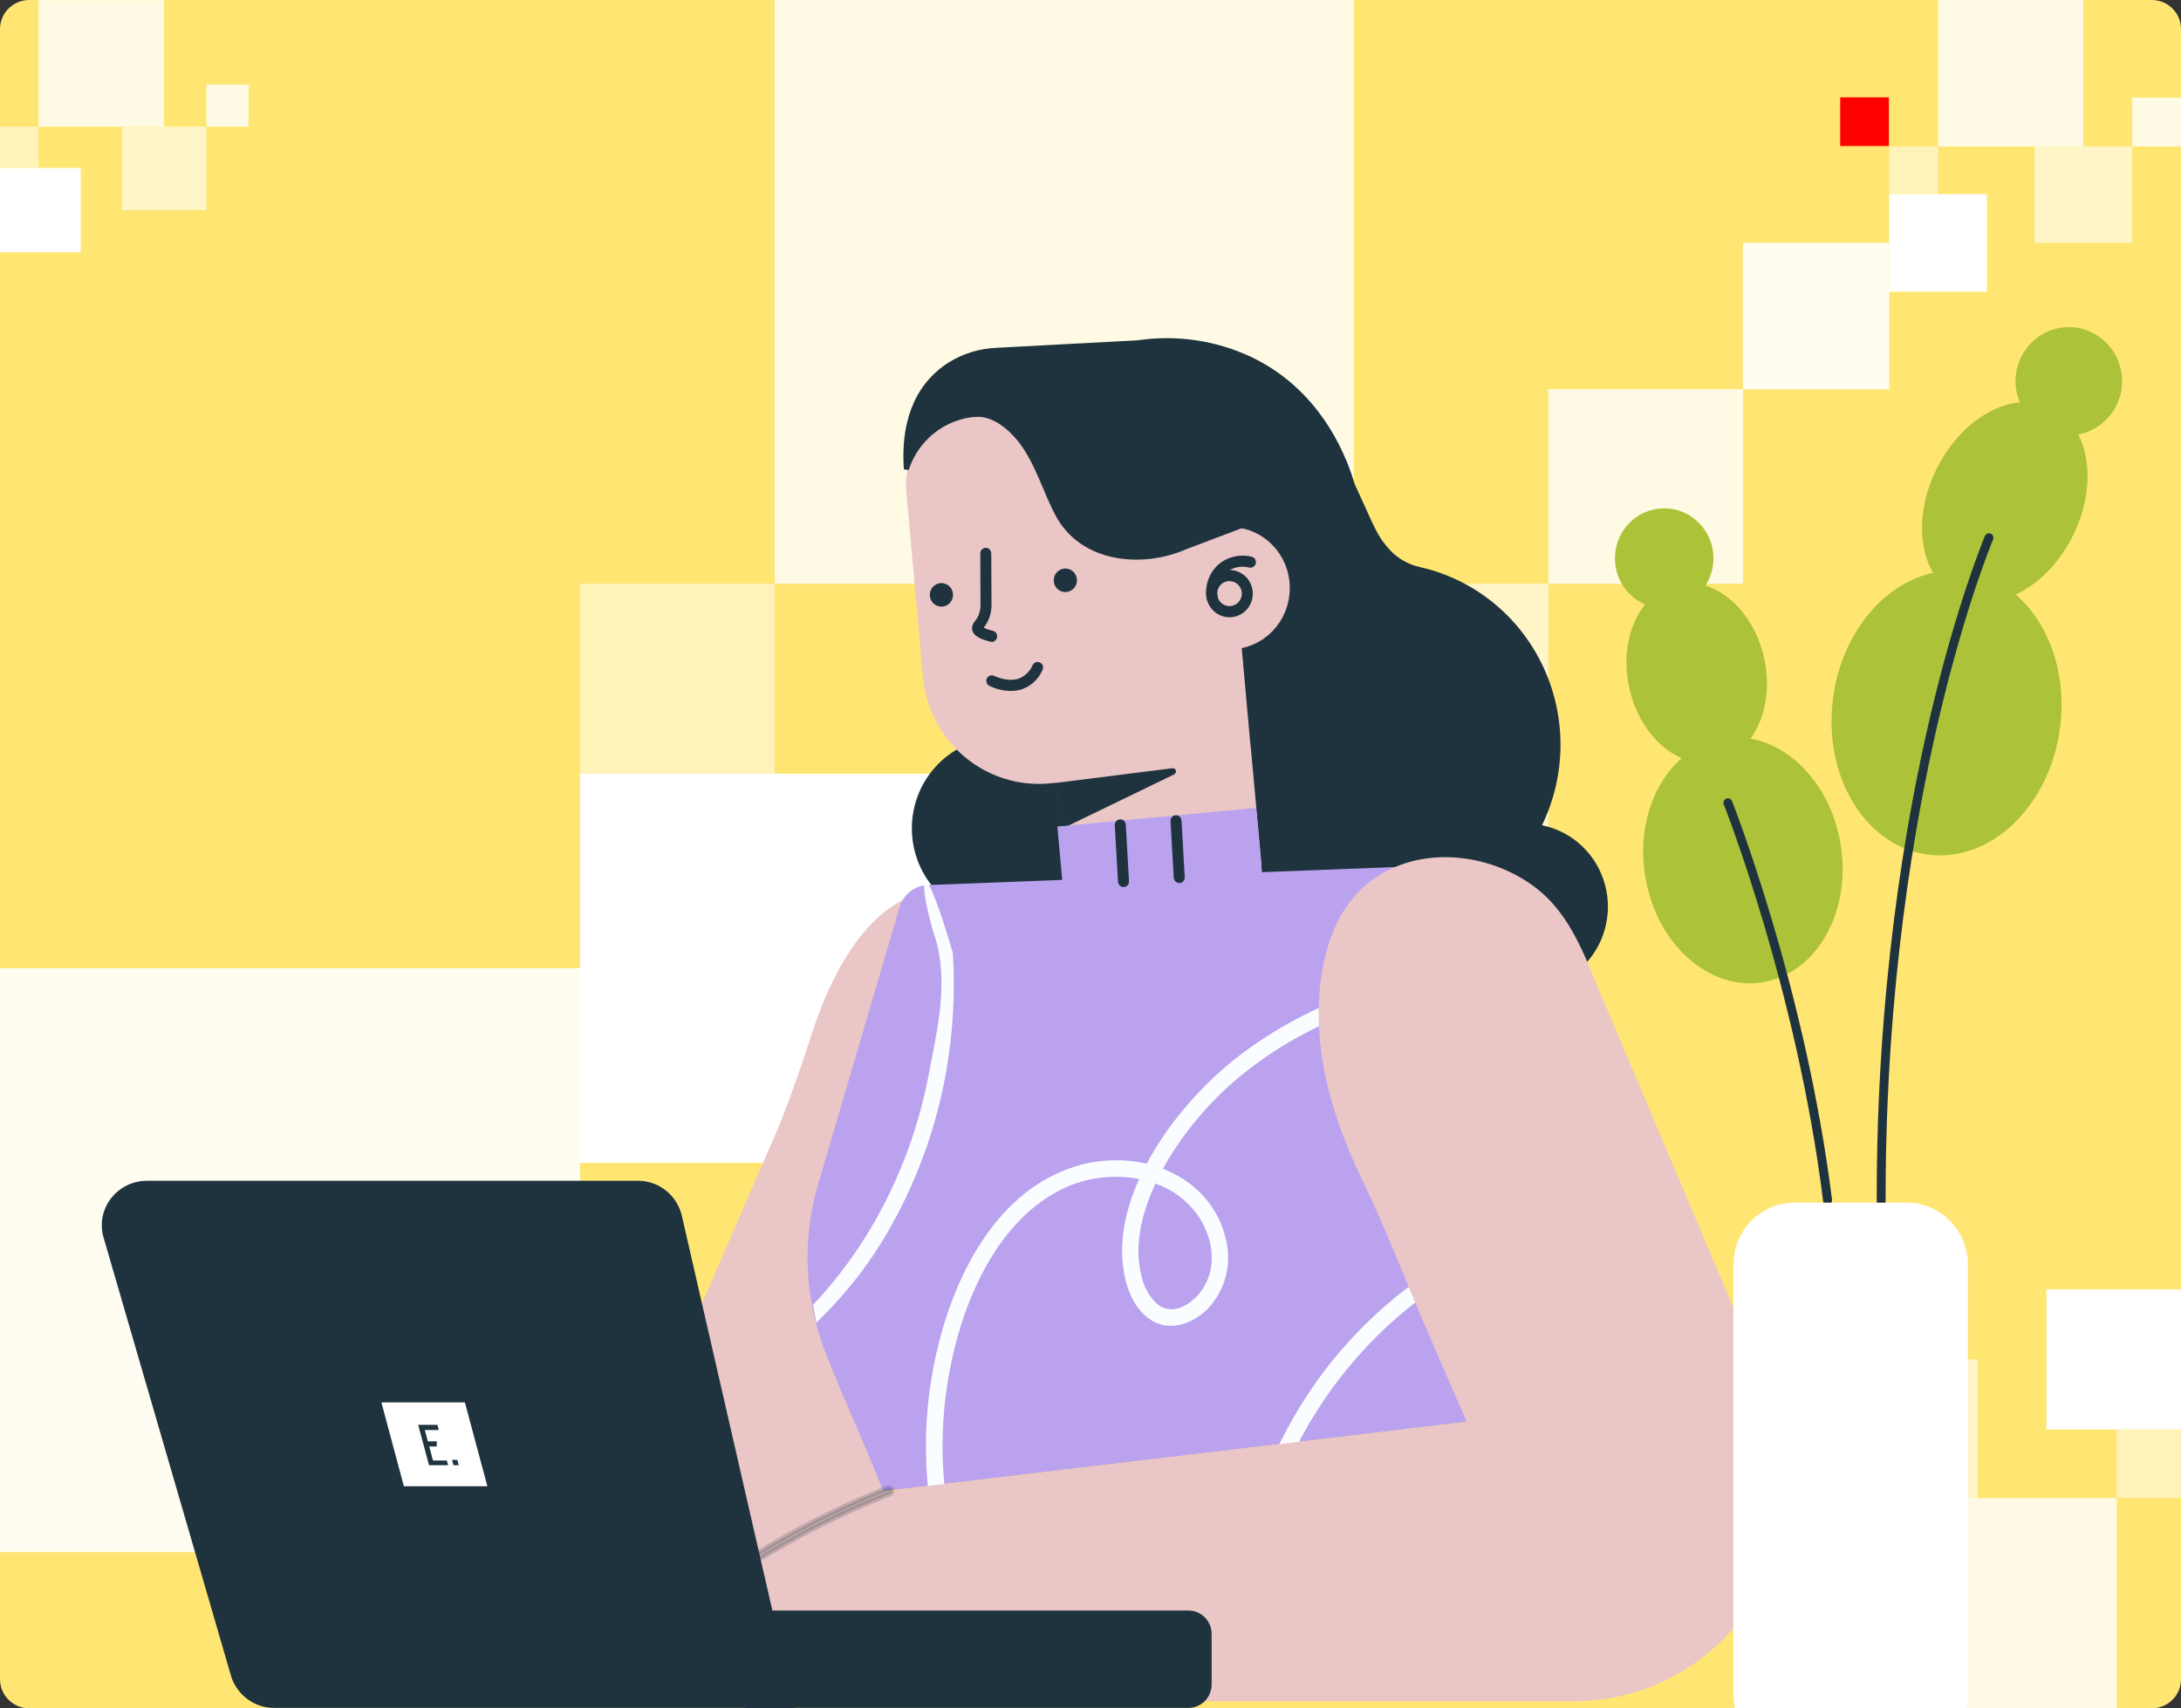 <?xml version="1.0" encoding="UTF-8"?> <svg xmlns="http://www.w3.org/2000/svg" width="600" height="470" viewBox="0 0 600 470" fill="none"><rect x="0" y="0" width="600" height="470" fill="#333333" stroke="none"/><g clip-path="url(#clip0_7127_27293)"><g clip-path="url(#clip1_7127_27293)"><path d="M0 8C0 3.582 3.582 0 8 0H592C596.418 0 600 3.582 600 8V462C600 466.418 596.418 470 592 470H8C3.582 470 0 466.418 0 462V8Z" fill="#FFE672"></path><g clip-path="url(#clip2_7127_27293)"><rect opacity="0.8" x="486" y="412.151" width="19.357" height="19.282" fill="white"></rect><rect opacity="0.5" x="582.335" y="393.317" width="19.357" height="18.834" fill="white"></rect><rect opacity="0.6" x="505.357" y="374.034" width="38.714" height="38.117" fill="white"></rect><rect x="562.978" y="354.751" width="38.714" height="38.566" fill="white"></rect><rect opacity="0.8" x="524.714" y="412.151" width="57.621" height="57.849" fill="white"></rect></g><g clip-path="url(#clip3_7127_27293)"><rect x="519.629" y="40.171" width="13.389" height="13.39" transform="rotate(180 519.629 40.171)" fill="#FF0000"></rect><rect opacity="0.8" x="600" y="40.288" width="13.428" height="13.429" transform="rotate(180 600 40.288)" fill="white"></rect><rect opacity="0.5" x="533.174" y="53.405" width="13.428" height="13.117" transform="rotate(180 533.174 53.405)" fill="white"></rect><rect opacity="0.6" x="586.572" y="66.834" width="26.855" height="26.546" transform="rotate(180 586.572 66.834)" fill="white"></rect><rect x="546.602" y="80.263" width="26.855" height="26.859" transform="rotate(180 546.602 80.263)" fill="white"></rect><rect opacity="0.8" x="573.145" y="40.288" width="39.971" height="40.288" transform="rotate(180 573.145 40.288)" fill="white"></rect><rect opacity="0.9" x="519.746" y="107.122" width="40.283" height="40.288" transform="rotate(180 519.746 107.122)" fill="white"></rect><rect opacity="0.8" x="479.503" y="160.575" width="53.528" height="53.534" transform="rotate(180 479.503 160.575)" fill="white"></rect><rect opacity="0.5" x="213.11" y="212.864" width="53.528" height="52.289" transform="rotate(180 213.11 212.864)" fill="white"></rect><rect opacity="0.6" x="425.976" y="266.398" width="107.055" height="105.823" transform="rotate(180 425.976 266.398)" fill="white"></rect><rect x="266.638" y="319.932" width="107.055" height="107.068" transform="rotate(180 266.638 319.932)" fill="white"></rect><rect opacity="0.8" x="372.448" y="160.575" width="159.338" height="160.602" transform="rotate(180 372.448 160.575)" fill="white"></rect><rect opacity="0.9" x="159.583" y="427" width="160.582" height="160.602" transform="rotate(180 159.583 427)" fill="white"></rect></g><g clip-path="url(#clip4_7127_27293)"><rect opacity="0.8" x="68.387" y="34.854" width="11.613" height="11.6" transform="rotate(180 68.387 34.854)" fill="white"></rect><rect opacity="0.5" x="10.593" y="46.184" width="11.613" height="11.33" transform="rotate(180 10.593 46.184)" fill="white"></rect><rect opacity="0.6" x="56.774" y="57.785" width="23.226" height="22.931" transform="rotate(180 56.774 57.785)" fill="white"></rect><rect x="22.206" y="69.385" width="23.226" height="23.2" transform="rotate(180 22.206 69.385)" fill="white"></rect><rect opacity="0.8" x="45.161" y="34.854" width="34.568" height="34.801" transform="rotate(180 45.161 34.854)" fill="white"></rect></g></g><path d="M369.445 128.183C369.761 128.803 370.189 129.651 370.674 130.647L370.675 130.649C373.712 136.823 375.381 140.86 376.88 144.034C378.329 147.103 379.587 149.287 381.682 151.556V151.6L381.867 151.797C384.192 154.248 387.183 155.946 390.461 156.675V156.674C397.664 158.289 404.411 161.546 410.192 166.198C415.974 170.85 420.638 176.777 423.831 183.528C427.024 190.28 428.663 197.68 428.623 205.169C428.583 212.658 426.864 220.04 423.598 226.756L423.216 227.542L424.072 227.714C428.037 228.508 431.707 230.404 434.674 233.192C437.64 235.98 439.787 239.551 440.872 243.506C441.957 247.461 441.938 251.644 440.816 255.589C439.695 259.533 437.516 263.083 434.523 265.843C431.531 268.602 427.844 270.463 423.872 271.22C419.9 271.976 415.799 271.599 412.026 270.129C408.253 268.659 404.956 266.153 402.502 262.891C400.048 259.629 398.535 255.738 398.132 251.653L398.045 250.77L397.217 251.089C388.66 254.383 379.362 255.162 370.389 253.338C361.415 251.513 353.13 247.157 346.483 240.77C339.837 234.383 335.1 226.223 332.816 217.225C330.533 208.228 330.796 198.759 333.575 189.907L333.64 189.702L333.573 189.498L320.07 147.611L369.445 128.183Z" fill="#1F333F" stroke="#1F333F" stroke-width="1.351"></path><path d="M275.516 203.558C288.753 203.558 299.5 214.448 299.5 227.902C299.5 241.357 288.753 252.247 275.516 252.247C262.278 252.247 251.531 241.357 251.531 227.902C251.531 214.448 262.278 203.558 275.516 203.558Z" fill="#1F333F" stroke="#1F333F" stroke-width="1.351"></path><path d="M354.817 161.817C354.839 157.416 353.153 153.183 350.123 150.035C347.093 146.886 342.963 145.074 338.626 144.991L337.606 133.723C337.307 130.149 336.315 126.671 334.688 123.487C333.061 120.303 330.831 117.476 328.125 115.168C325.42 112.86 322.292 111.117 318.921 110.037C315.55 108.958 312.002 108.565 308.481 108.879L267.57 112.75C262.214 113.289 257.287 115.961 253.869 120.18C250.452 124.399 248.823 129.82 249.339 135.256L253.872 185.956C254.23 190.213 255.411 194.357 257.35 198.15C259.289 201.943 261.946 205.311 265.169 208.06C268.393 210.809 272.119 212.886 276.135 214.172C280.151 215.458 284.378 215.927 288.573 215.552L290.469 215.368L293.031 243.47L347.073 238.365L344.051 205.081H344.005L341.603 178.321C345.344 177.539 348.703 175.469 351.112 172.461C353.52 169.453 354.829 165.692 354.817 161.817Z" fill="#EAC6C6"></path><path d="M337.118 157.606C338.229 157.382 339.381 157.497 340.429 157.937C341.476 158.378 342.373 159.124 343.005 160.083C343.637 161.042 343.975 162.171 343.975 163.327C343.973 164.877 343.365 166.36 342.288 167.453C341.211 168.546 339.753 169.157 338.234 169.159C337.102 169.159 335.994 168.819 335.051 168.18C334.107 167.54 333.37 166.629 332.935 165.562C332.499 164.496 332.385 163.321 332.607 162.187C332.83 161.054 333.377 160.014 334.181 159.199C334.984 158.384 336.007 157.831 337.118 157.606ZM342.303 163.308C342.296 162.223 341.867 161.183 341.106 160.415C340.506 159.809 339.738 159.412 338.911 159.27V159.195H338.235C337.429 159.195 336.641 159.438 335.972 159.892C335.303 160.345 334.783 160.988 334.477 161.739C334.17 162.49 334.09 163.317 334.246 164.113C334.402 164.91 334.788 165.643 335.356 166.22C335.925 166.796 336.65 167.19 337.44 167.35C338.231 167.509 339.051 167.427 339.796 167.114C340.54 166.801 341.174 166.272 341.62 165.596C342.066 164.919 342.304 164.124 342.304 163.312L342.303 163.308Z" fill="#1F333F" stroke="#1F333F" stroke-width="1.351"></path><path d="M322.626 212.029H322.627C322.672 212.024 322.718 212.034 322.758 212.061C322.798 212.087 322.829 212.129 322.844 212.18C322.858 212.231 322.854 212.285 322.833 212.333C322.812 212.381 322.776 212.416 322.733 212.437L322.73 212.439L292.112 227.281L291.095 216.003L322.626 212.029Z" fill="#1F333F" stroke="#1F333F" stroke-width="1.351"></path><path d="M339.685 153.779C341.188 153.432 342.751 153.454 344.244 153.846C344.452 153.906 344.63 154.049 344.739 154.245C344.85 154.444 344.879 154.68 344.819 154.901C344.759 155.122 344.615 155.307 344.423 155.417C344.231 155.527 344.005 155.554 343.794 155.495L343.778 155.491C342.563 155.181 341.293 155.165 340.07 155.444C338.848 155.724 337.707 156.291 336.741 157.099L336.731 157.107L336.723 157.116C335.725 158.016 334.979 159.164 334.558 160.447C334.137 161.729 334.055 163.102 334.321 164.426V164.427C334.344 164.538 334.345 164.654 334.323 164.765C334.302 164.877 334.258 164.984 334.196 165.078C334.135 165.172 334.055 165.252 333.964 165.314C333.873 165.376 333.771 165.42 333.664 165.441L333.644 165.445L333.624 165.45C333.573 165.464 333.52 165.472 333.468 165.479C333.285 165.476 333.106 165.413 332.961 165.295C332.808 165.17 332.701 164.992 332.662 164.793V164.79L332.605 164.485C332.351 162.956 332.472 161.385 332.957 159.911C333.442 158.437 334.277 157.109 335.385 156.044L335.609 155.835C336.788 154.83 338.185 154.125 339.685 153.779Z" fill="#1F333F" stroke="#1F333F" stroke-width="1.351"></path><path d="M258.982 161.097C260.365 161.098 261.503 162.237 261.503 163.664C261.503 165.091 260.365 166.231 258.982 166.231C257.6 166.231 256.462 165.091 256.462 163.664C256.462 162.237 257.6 161.097 258.982 161.097Z" fill="#1F333F" stroke="#1F333F" stroke-width="1.351"></path><path d="M293.077 157.089C294.46 157.09 295.597 158.229 295.598 159.656C295.598 161.083 294.46 162.223 293.077 162.223C291.694 162.223 290.557 161.083 290.557 159.656C290.557 158.229 291.694 157.089 293.077 157.089Z" fill="#1F333F" stroke="#1F333F" stroke-width="1.351"></path><path d="M271.186 151.378C271.404 151.378 271.616 151.466 271.773 151.626C271.931 151.786 272.021 152.005 272.021 152.236V152.239L272.089 166.374V166.375L272.09 166.378C272.109 168.168 271.621 169.925 270.686 171.44C270.453 171.801 270.266 172.063 270.103 172.28L269.61 172.932L270.343 173.293C271.192 173.712 272.091 174.021 273.017 174.212C273.214 174.259 273.39 174.378 273.51 174.55C273.63 174.724 273.684 174.938 273.659 175.151C273.634 175.364 273.533 175.558 273.377 175.697C273.221 175.835 273.023 175.908 272.819 175.906L272.815 175.919C272.793 175.919 272.77 175.918 272.748 175.916L272.658 175.898L272.646 175.895L272.2 175.782C271.168 175.511 270.198 175.188 269.448 174.751C268.607 174.26 268.151 173.694 268.083 172.988C268.075 172.394 268.295 171.821 268.695 171.392L268.719 171.368L268.739 171.34C268.891 171.14 269.081 170.889 269.286 170.564L269.29 170.557C270.016 169.376 270.406 168.018 270.42 166.631L270.418 166.353L270.35 152.236C270.35 152.005 270.44 151.786 270.598 151.626C270.755 151.466 270.967 151.378 271.186 151.378Z" fill="#1F333F" stroke="#1F333F" stroke-width="1.351"></path><path d="M285.498 182.788C285.61 182.795 285.72 182.825 285.821 182.876C285.922 182.927 286.013 183 286.087 183.089C286.161 183.178 286.217 183.282 286.25 183.395C286.283 183.507 286.294 183.626 286.28 183.743C286.267 183.86 286.23 183.974 286.173 184.075L286.156 184.104L286.143 184.136C285.643 185.27 284.919 186.288 284.016 187.126C283.116 187.96 282.058 188.597 280.907 189C279.98 189.291 279.014 189.435 278.044 189.421C276.103 189.393 274.19 188.935 272.44 188.079C272.25 187.976 272.104 187.8 272.036 187.586C271.967 187.367 271.987 187.129 272.09 186.925C272.193 186.721 272.37 186.57 272.579 186.502C272.788 186.434 273.016 186.452 273.212 186.555L273.358 186.632H273.383C273.395 186.637 273.407 186.643 273.42 186.648C273.531 186.698 273.692 186.767 273.894 186.848C274.296 187.008 274.862 187.211 275.532 187.38C276.859 187.714 278.66 187.934 280.404 187.364L280.417 187.36L280.429 187.356C281.373 187.008 282.237 186.469 282.969 185.771C283.7 185.074 284.283 184.234 284.684 183.302L284.685 183.301C284.731 183.193 284.798 183.096 284.881 183.017C284.964 182.937 285.061 182.876 285.167 182.837C285.273 182.798 285.386 182.781 285.498 182.788Z" fill="#1F333F" stroke="#1F333F" stroke-width="1.351"></path><path d="M345.559 222.288L290.88 227.406L293.201 252.938L347.88 247.821L345.559 222.288Z" fill="#BAA2EF"></path><path d="M313.041 94.3C323.641 92.716 334.466 94.328 344.172 98.933C364.179 108.598 370.433 128.115 371.955 133.115L326.234 150.423L326.217 150.43L326.2 150.436C320.172 153.098 313.024 154.024 306.552 152.696C300.091 151.37 294.331 147.807 290.979 141.501H290.978C289.249 138.236 287.92 134.805 286.425 131.365C284.939 127.946 283.303 124.551 280.986 121.48L280.985 121.479L280.721 121.137C279.369 119.412 277.595 117.612 275.569 116.251C273.421 114.808 270.935 113.826 268.339 114.022L268.336 114.009C263.348 114.396 258.645 116.516 255.019 120.008C252.398 122.531 250.455 125.66 249.337 129.099C248.793 121.334 249.997 115.432 252.055 110.946C254.456 105.712 258.042 102.358 261.473 100.211C265.268 97.896 269.572 96.578 273.995 96.377L274 96.376L312.978 94.306L313.01 94.305L313.041 94.3Z" fill="#1F333F" stroke="#1F333F" stroke-width="1.351"></path><path d="M252.403 246.145C252.403 246.145 234.875 248.636 223.361 284.334C220.513 293.165 217.491 301.904 214 310.52L190.375 364.899L207.578 439.937L246.147 414.487L233.266 380.69C226.028 363.059 223.897 343.19 229.36 324.931L252.403 246.145Z" fill="#EAC6C6"></path><path d="M403.514 391.192L242.989 410.271C235.789 392.158 234.406 390.494 227.214 372.396C221.329 357.605 220.565 341.225 225.046 325.935L247.507 249.549C248.001 247.852 249.007 246.356 250.385 245.272C251.762 244.188 253.441 243.571 255.183 243.508L396.798 238.043C400.25 300.938 400.099 328.296 403.514 391.192Z" fill="#BAA2EF"></path><path d="M257.225 257.882C261.103 270.015 257.817 283.385 255.442 295.911C253.187 307.67 249.34 319.056 244.011 329.746C238.683 340.472 231.825 350.341 223.658 359.036C222.65 360.124 224.745 357.988 223.658 359.036L224.583 363.931C233.388 355.246 240.005 346.838 245.915 335.917C251.861 325 256.275 313.294 259.031 301.138C261.892 288.354 262.933 275.22 262.121 262.136C252.91 230.779 252.449 242.939 257.225 257.882Z" fill="#F9FDFF"></path><path d="M343.863 455.215C343.298 437.803 346.628 420.488 353.602 404.569C360.526 388.568 370.866 374.328 383.875 362.876C390.675 356.95 398.472 351.033 407.433 349.231C411.405 348.412 415.524 348.747 419.317 350.197C420.872 350.845 422.358 351.652 423.752 352.604C425.156 353.58 426.459 354.698 427.643 355.939C432.863 361.304 436.361 368.51 438.855 375.562C442.179 385.006 444.37 394.964 446.138 404.814C449.889 425.72 449.479 428.09 447.608 449.255C447.377 451.907 447.1 454.554 446.777 457.196C446.626 458.43 447.926 459.496 449.044 459.496C449.641 459.482 450.21 459.235 450.632 458.807C451.054 458.379 451.297 457.802 451.31 457.196C453.945 435.212 454.942 431.917 451.585 410.034C450.002 399.424 447.676 388.942 444.627 378.667C442.232 370.679 438.923 362.807 433.845 356.184C428.882 349.691 421.999 344.977 413.786 344.256C403.821 343.39 394.407 348.802 386.724 354.666C372.367 365.697 360.671 379.896 352.521 396.19C344.288 412.449 339.764 430.379 339.285 448.653C339.232 450.838 339.285 453.015 339.33 455.199C339.428 458.15 343.961 458.166 343.863 455.199V455.215Z" fill="#F9FDFF"></path><path d="M260.847 416.235C258.739 403.787 258.785 391.061 260.983 378.628C262.985 367.306 266.589 356.069 272.528 346.218C275.196 341.724 278.466 337.628 282.244 334.046C284.072 332.341 286.044 330.802 288.137 329.446C290.09 328.163 292.159 327.072 294.317 326.188C298.598 324.49 303.169 323.671 307.765 323.781C312.117 323.834 316.409 324.819 320.359 326.671C324.462 328.605 327.922 331.708 330.317 335.602C333.12 340.239 334.231 345.919 332.584 351.025C331.857 353.254 330.619 355.277 328.972 356.927C327.371 358.521 325.142 359.993 322.785 360.2C321.802 360.272 320.817 360.109 319.907 359.724C318.998 359.339 318.19 358.744 317.549 357.985C316.037 356.321 314.929 354.32 314.315 352.144C310.931 340.837 315.743 328.48 321.478 318.868C327.098 309.607 334.321 301.453 342.798 294.798C351.645 287.849 361.508 282.345 372.029 278.486C383.666 274.232 395.784 271.484 408.098 270.307C411.12 270 414.142 269.77 417.164 269.617C417.76 269.601 418.328 269.354 418.75 268.926C419.172 268.498 419.415 267.922 419.431 267.317C419.431 266.707 419.192 266.122 418.767 265.691C418.342 265.26 417.765 265.018 417.164 265.018C403.936 265.599 390.826 267.8 378.119 271.572C366.217 275.12 354.942 280.553 344.71 287.669C335.109 294.379 326.776 302.786 320.11 312.49C313.197 322.716 307.47 335.441 308.929 348.135C309.578 353.815 311.611 359.763 316.484 363.082C321.697 366.609 328.255 364.171 332.312 360.016C334.339 357.878 335.876 355.312 336.813 352.502C337.749 349.691 338.062 346.705 337.729 343.758C337.014 337.711 334.25 332.104 329.909 327.898C322.611 320.777 311.913 318.247 302.053 319.55C291.098 320.999 281.601 327.131 274.522 335.602C266.967 344.67 262.056 355.762 258.906 367.137C255.281 380.24 254.001 393.897 255.128 407.458C255.408 410.823 255.884 414.188 256.412 417.523C256.573 418.11 256.957 418.609 257.48 418.909C258.002 419.21 258.621 419.287 259.2 419.125C259.774 418.953 260.26 418.563 260.556 418.035C260.852 417.508 260.934 416.885 260.787 416.296L260.847 416.235Z" fill="#F9FDFF"></path><path d="M487.073 384.109H487.156L475.665 356.973L451.488 299.827C448.008 291.609 444.527 283.387 441.047 275.159C436.302 263.96 432.434 251.841 422.431 244.206C409.587 234.417 390.17 232.401 376.933 242.512C365.669 251.113 362.579 266.735 362.783 280.333C363.055 295.749 368.071 310.743 374.674 324.464C381.474 338.599 387.065 353.317 393.313 367.72L403.513 391.223L250.528 409.375C245.452 409.972 240.498 411.361 235.84 413.491C229.419 416.44 222.886 419.608 216.242 422.996C212.349 424.979 208.546 426.977 204.834 428.991L214.437 468.085H432.66C475.566 468.085 503.913 423.441 487.073 384.109Z" fill="#EAC6C6"></path><path d="M308.144 226.089C308.362 226.076 308.579 226.151 308.745 226.301C308.912 226.452 309.015 226.666 309.028 226.897V226.898L309.92 242.482V242.484C309.927 242.598 309.912 242.712 309.875 242.82C309.838 242.928 309.782 243.027 309.708 243.111C309.635 243.195 309.546 243.263 309.447 243.311C309.352 243.358 309.248 243.386 309.143 243.393H309.081C308.871 243.393 308.667 243.312 308.511 243.164C308.374 243.033 308.284 242.859 308.255 242.67L308.246 242.588L307.354 226.997C307.342 226.766 307.419 226.541 307.568 226.372C307.717 226.202 307.925 226.101 308.144 226.089Z" fill="#1F333F" stroke="#1F333F" stroke-width="1.351"></path><path d="M323.475 224.953C323.583 224.947 323.692 224.963 323.795 224.999C323.898 225.036 323.994 225.092 324.076 225.166C324.159 225.241 324.227 225.332 324.275 225.435C324.324 225.537 324.353 225.648 324.359 225.762V225.763L325.251 241.385V241.388C325.258 241.502 325.242 241.615 325.206 241.723C325.169 241.831 325.113 241.93 325.039 242.014C324.966 242.098 324.877 242.166 324.778 242.214C324.72 242.243 324.659 242.263 324.597 242.278L324.55 242.258H324.413C324.203 242.258 323.998 242.177 323.842 242.029C323.705 241.898 323.615 241.724 323.586 241.534L323.577 241.452L322.686 225.862C322.679 225.748 322.695 225.634 322.731 225.527C322.768 225.419 322.826 225.321 322.899 225.237C322.973 225.153 323.063 225.085 323.161 225.036C323.26 224.988 323.366 224.96 323.475 224.953Z" fill="#1F333F" stroke="#1F333F" stroke-width="1.351"></path><path d="M326.964 443.78C328.469 443.78 329.913 444.386 330.98 445.468C332.048 446.551 332.649 448.022 332.649 449.558V463.434C332.65 464.195 332.504 464.948 332.218 465.651C331.932 466.353 331.512 466.991 330.983 467.528C330.455 468.065 329.827 468.491 329.138 468.781C328.448 469.071 327.71 469.219 326.964 469.219H205.51V443.78H326.964Z" fill="#1F333F" stroke="#1F333F" stroke-width="1.351"></path><path d="M40.438 325.544H175.441C178.072 325.513 180.637 326.386 182.718 328.023C184.669 329.557 186.088 331.68 186.775 334.08L186.903 334.564L217.778 469.218H75.48C72.96 469.242 70.498 468.44 68.462 466.929C66.553 465.512 65.113 463.543 64.328 461.284L64.18 460.828L29.134 340.273C26.997 332.908 32.615 325.544 40.438 325.544Z" fill="#1F333F" stroke="#1F333F" stroke-width="1.351"></path><g clip-path="url(#clip5_7127_27293)"><path d="M134.079 408.915H111.104L104.92 385.836H127.895L134.079 408.915ZM115.045 392.009L118.022 403.119H123.279L122.931 401.817H119.114L118.081 397.961H120.124L120.177 396.564H117.707L116.869 393.438H120.718L120.335 392.009H115.045ZM124.366 401.67L124.754 403.119H126.196L125.808 401.67H124.366Z" fill="white"></path></g><path opacity="0.2" d="M244.215 409.381C244.42 409.301 244.647 409.305 244.849 409.395C245.05 409.485 245.212 409.655 245.294 409.869C245.376 410.083 245.37 410.322 245.279 410.532C245.188 410.742 245.02 410.903 244.815 410.984C237.798 413.752 230.841 416.904 224.135 420.364C219.698 422.652 215.292 425.122 210.996 427.707L209.162 428.821L209.151 428.828C209.024 428.909 208.878 428.95 208.729 428.95C208.556 428.943 208.388 428.882 208.249 428.771C208.107 428.658 208.004 428.5 207.956 428.32C207.908 428.14 207.919 427.949 207.986 427.776C208.054 427.603 208.174 427.458 208.326 427.362L208.325 427.361C213.218 424.306 218.294 421.465 223.388 418.828L223.387 418.827C229.743 415.566 236.279 412.569 242.892 409.909L244.215 409.381Z" fill="#1F333F" stroke="#1F333F" stroke-width="1.351"></path><path d="M569.136 119.745C577.231 119.745 583.794 113.086 583.794 104.872C583.794 96.659 577.231 90 569.136 90C561.04 90 554.478 96.659 554.478 104.872C554.478 113.086 561.04 119.745 569.136 119.745Z" fill="#ACC238"></path><path d="M569.956 147.996C577.335 133.778 575.067 117.845 564.891 112.409C554.715 106.972 540.484 114.09 533.106 128.308C525.727 142.525 527.994 158.458 538.17 163.895C548.346 169.331 562.577 162.213 569.956 147.996Z" fill="#ACC238"></path><path d="M566.671 200.647C569.666 179.157 558.138 159.733 540.923 157.263C523.708 154.793 507.324 170.212 504.329 191.702C501.333 213.192 512.861 232.616 530.076 235.086C547.291 237.556 563.675 222.137 566.671 200.647Z" fill="#ACC238"></path><path d="M457.824 167.362C465.309 167.362 471.376 161.206 471.376 153.612C471.376 146.018 465.309 139.861 457.824 139.861C450.339 139.861 444.271 146.018 444.271 153.612C444.271 161.206 450.339 167.362 457.824 167.362Z" fill="#ACC238"></path><path d="M472.391 209.564C482.6 207.138 488.355 194.251 485.246 180.78C482.137 167.309 471.34 158.354 461.132 160.78C450.923 163.205 445.168 176.092 448.277 189.563C451.387 203.035 462.183 211.989 472.391 209.564Z" fill="#ACC238"></path><path d="M485.171 270.211C499.994 267.622 509.463 250.519 506.322 232.012C503.181 213.505 488.619 200.601 473.797 203.19C458.975 205.78 449.505 222.882 452.646 241.39C455.787 259.897 470.349 272.801 485.171 270.211Z" fill="#ACC238"></path><path d="M475.362 220.314C475.433 220.315 475.503 220.331 475.567 220.361C475.632 220.39 475.692 220.432 475.741 220.486C475.791 220.54 475.829 220.604 475.854 220.674L475.859 220.686L475.863 220.698C476.061 221.191 496.032 271.858 503.315 330.175V330.177C503.325 330.251 503.32 330.326 503.301 330.397C503.282 330.468 503.248 330.535 503.204 330.592C503.16 330.649 503.106 330.697 503.045 330.732C502.988 330.765 502.926 330.785 502.862 330.794L502.745 330.798C502.619 330.798 502.495 330.752 502.397 330.665C502.323 330.599 502.268 330.512 502.237 330.415L502.216 330.316C494.989 272.149 475.082 221.61 474.866 221.098L474.864 221.093L474.83 220.986C474.822 220.949 474.818 220.912 474.817 220.874C474.816 220.799 474.83 220.724 474.858 220.655C474.886 220.585 474.927 220.523 474.979 220.471C475.03 220.419 475.091 220.38 475.156 220.353C475.222 220.326 475.292 220.313 475.362 220.314Z" fill="#1F333F" stroke="#1F333F" stroke-width="1.373"></path><path d="M516.98 330.882C516.828 272.672 524.916 226.001 531.719 197.079C538.925 166.463 546.283 148.723 546.69 147.728C546.75 147.594 546.858 147.492 546.987 147.441C547.116 147.39 547.259 147.393 547.387 147.449C547.514 147.505 547.619 147.611 547.673 147.748C547.727 147.884 547.726 148.038 547.67 148.174C547.489 148.604 540.047 166.355 532.74 197.427C526.06 225.833 518.151 271.413 518.057 328.163L518.058 330.874C518.057 331.023 517.998 331.164 517.897 331.266C517.796 331.369 517.661 331.425 517.522 331.425H517.406C517.308 331.404 517.215 331.354 517.141 331.279C517.039 331.176 516.981 331.034 516.98 330.884V330.882Z" fill="#1F333F" stroke="#1F333F" stroke-width="1.373"></path><path d="M524.534 330.884H493.714C484.41 330.884 476.868 338.537 476.868 347.976V466.137C476.868 475.576 484.41 483.229 493.714 483.229H524.534C533.837 483.229 541.38 475.576 541.38 466.137V347.976C541.38 338.537 533.837 330.884 524.534 330.884Z" fill="white"></path></g><defs><clipPath id="clip0_7127_27293"><path d="M0 8C0 3.582 3.582 0 8 0H592C596.418 0 600 3.582 600 8V462C600 466.418 596.418 470 592 470H8C3.582 470 0 466.418 0 462V8Z" fill="white"></path></clipPath><clipPath id="clip1_7127_27293"><path d="M0 8C0 3.582 3.582 0 8 0H592C596.418 0 600 3.582 600 8V462C600 466.418 596.418 470 592 470H8C3.582 470 0 466.418 0 462V8Z" fill="white"></path></clipPath><clipPath id="clip2_7127_27293"><rect width="174" height="154" fill="white" transform="translate(486 316)"></rect></clipPath><clipPath id="clip3_7127_27293"><rect width="601" height="427" fill="white" transform="matrix(-1 0 0 -1 600 427)"></rect></clipPath><clipPath id="clip4_7127_27293"><rect width="104.387" height="92.644" fill="white" transform="matrix(-1 0 0 -1 68.387 92.697)"></rect></clipPath><clipPath id="clip5_7127_27293"><rect width="22.974" height="23.893" fill="white" transform="matrix(1 0 0.259 0.966 104.922 385.841)"></rect></clipPath></defs></svg> 
